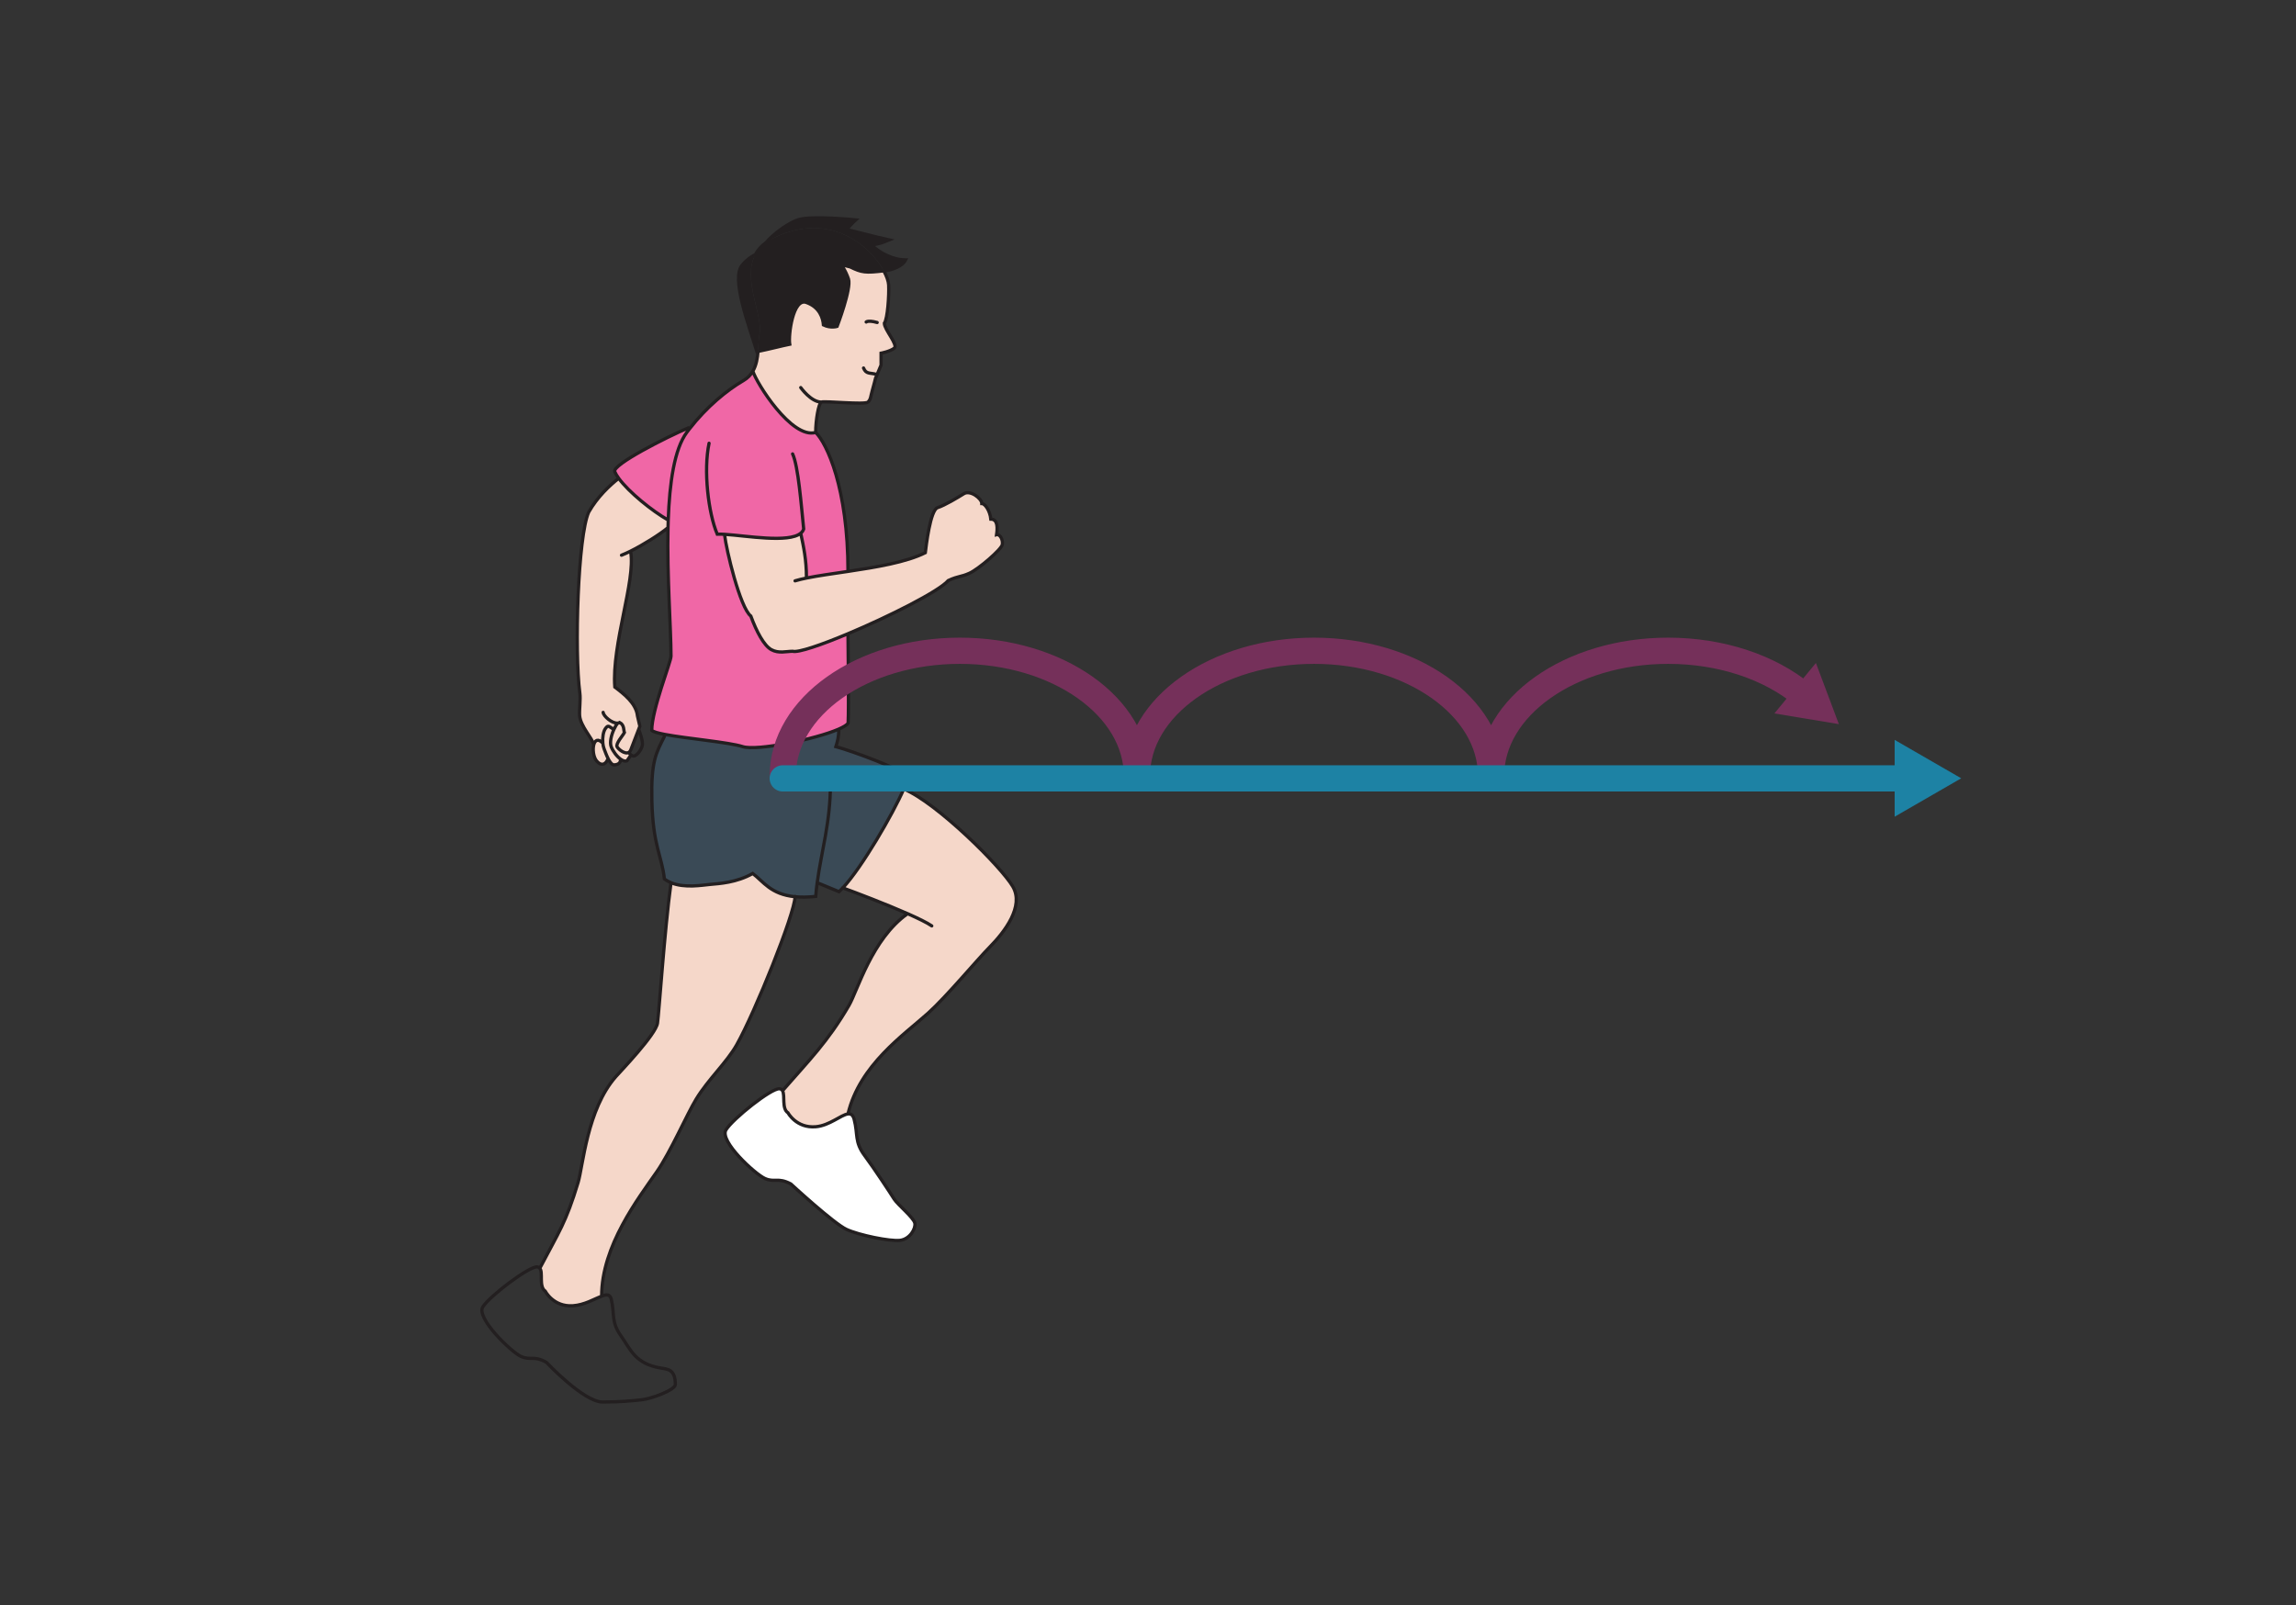 <?xml version="1.0" encoding="UTF-8" standalone="no"?>
<!DOCTYPE svg PUBLIC "-//W3C//DTD SVG 1.1//EN" "http://www.w3.org/Graphics/SVG/1.1/DTD/svg11.dtd">
<svg width="100%" height="100%" viewBox="0 0 1916 1340" version="1.1" xmlns="http://www.w3.org/2000/svg" xmlns:xlink="http://www.w3.org/1999/xlink" xml:space="preserve" xmlns:serif="http://www.serif.com/" style="fill-rule:evenodd;clip-rule:evenodd;stroke-linecap:round;">
    <rect x="0" y="0" width="1916" height="1340" fill="#333333" stroke="none"/>
    <g transform="matrix(5.54,0,0,5.54,518.086,604.834)">
        <path d="M0,5.228C0.321,5.45 0.642,5.553 0.914,5.46L1.535,4.567C1.274,4.384 1.229,4.207 1.22,4.167C0.652,4.537 -0.35,3.727 -0.563,3.338C-0.814,2.873 0.306,1.645 0.533,1.196C0.414,0.923 0.543,0.031 -0.172,-0.325C-0.261,-0.271 -0.36,-0.24 -0.468,-0.232C-0.651,-0.033 -0.864,0.312 -1.047,0.722C-1.431,1.56 -1.707,2.676 -1.451,3.338C-1.203,3.983 -0.602,4.814 0,5.228" style="fill:rgb(245,215,201);fill-rule:nonzero;"/>
    </g>
    <g transform="matrix(5.54,0,0,5.54,505.18,634.863)">
        <path d="M0,-4.827C-0.325,-4.363 -0.459,-3.455 -0.385,-2.655C-0.355,-2.345 -0.296,-2.053 -0.208,-1.812C-0.04,-1.372 0.183,-0.74 0.449,-0.231C0.706,0.262 0.997,0.641 1.313,0.637C1.954,0.633 2.285,0.297 2.28,-0.119L2.33,-0.192C1.728,-0.607 1.125,-1.436 0.879,-2.082C0.622,-2.743 0.898,-3.86 1.283,-4.698L1.264,-4.708C0.543,-5.108 0.449,-5.468 0,-4.827" style="fill:rgb(245,215,201);fill-rule:nonzero;"/>
    </g>
    <g transform="matrix(5.54,0,0,5.54,502.937,635.332)">
        <path d="M0,-2.74C-0.706,-3.445 -1.144,-3.154 -1.327,-2.532C-1.54,-1.807 -1.402,-0.623 -0.918,-0.04C-0.296,0.705 0.375,0.617 0.755,-0.267L0.854,-0.317C0.588,-0.825 0.365,-1.457 0.197,-1.896C0.109,-2.138 0.05,-2.429 0.019,-2.74L0,-2.74Z" style="fill:rgb(245,215,201);fill-rule:nonzero;"/>
    </g>
    <g transform="matrix(5.54,0,0,5.54,451.066,762.504)">
        <path d="M0,53.24L-0.143,53.403C0.459,54.015 -0.321,56.187 0.716,56.897C0.716,56.897 1.92,59.276 4.856,59.094C6.633,58.98 8.154,58.043 9.205,57.642C9.195,50.066 14.743,42.906 17.532,38.877C19.604,35.881 22.052,30.245 23.434,27.97C25.28,24.939 28.034,22.452 29.534,19.797C32.323,14.847 38.266,0.074 38.34,-2.532C34.658,-2.891 33.557,-4.837 31.963,-6.036C29.534,-4.65 26.899,-4.511 25.542,-4.388C24.382,-4.284 21.712,-3.79 19.654,-4.644C18.656,2.69 17.867,14.777 17.62,16.505C17.373,18.232 12.082,23.74 11.352,24.564C6.999,29.5 6.402,38.063 5.656,40.526C3.815,46.611 2.769,47.949 0,53.24" style="fill:rgb(245,215,201);fill-rule:nonzero;"/>
    </g>
    <g transform="matrix(5.54,0,0,5.54,515.49,425.627)">
        <path d="M0,32.116C0.108,32.106 0.208,32.076 0.296,32.023C1.012,32.377 0.883,33.271 1.001,33.543C0.774,33.992 -0.346,35.22 -0.094,35.684C0.118,36.075 1.121,36.883 1.688,36.514C1.796,36.445 1.89,36.331 1.96,36.159L3.154,33.054L3.332,32.59L2.971,31.031C2.773,29.105 0.859,27.669 -0.44,26.682C-0.923,20.217 2.709,10.681 1.949,6.338L1.89,6.224C3.854,5.251 6.337,3.687 7.576,2.66C7.586,2.281 7.596,1.905 7.605,1.53C5.197,0.168 1.673,-2.68 0.148,-4.767C-1.2,-3.712 -3.071,-1.964 -4.373,0.332C-5.987,3.865 -6.55,21.253 -5.706,27.615C-5.577,28.592 -5.804,30.122 -5.74,30.981C-5.622,32.59 -3.772,34.45 -3.652,35.304L-3.593,35.319C-3.41,34.698 -2.972,34.406 -2.266,35.112L-2.246,35.112C-2.32,34.312 -2.187,33.405 -1.861,32.94C-1.412,32.299 -1.318,32.659 -0.598,33.059L-0.578,33.069C-0.396,32.659 -0.183,32.313 0,32.116" style="fill:rgb(245,215,201);fill-rule:nonzero;"/>
    </g>
    <g transform="matrix(5.54,0,0,5.54,574.442,434.101)">
        <path d="M0,-13.898C-3.277,-12.511 -11.524,-8.331 -11.09,-7.299C-10.962,-6.993 -10.759,-6.657 -10.493,-6.297C-8.968,-4.209 -5.444,-1.362 -3.035,0C-2.838,-5.596 -2.127,-10.68 -0.237,-13.222C-0.104,-13.405 0.034,-13.581 0.178,-13.76L0,-13.898Z" style="fill:rgb(240,103,166);fill-rule:nonzero;"/>
    </g>
    <g transform="matrix(5.54,0,0,5.54,559.95,620.753)">
        <path d="M0,20.942C2.058,21.795 4.729,21.302 5.888,21.199C7.245,21.075 9.881,20.937 12.309,19.55C13.904,20.749 15.003,22.694 18.685,23.054C19.56,23.138 20.586,23.133 21.796,23.005C21.85,22.304 21.929,21.618 22.017,20.937L25.31,22.294C25.492,22.126 25.679,21.939 25.881,21.722C28.784,18.598 33.439,10.567 35.062,6.821C35.427,5.972 35.64,5.345 35.64,5.044C35.393,4.057 27.056,1.022 24.835,0.44C25.058,-0.241 25.275,-1.086 25.284,-2.122L25.25,-2.196C21.706,-0.656 12.917,1.12 10.804,0.44C8.711,-0.232 2.364,-0.774 -0.933,-1.402L-0.997,-1.086C-2.231,1.382 -3.015,2.581 -2.882,8.529C-2.729,15.434 -1.368,16.92 -0.997,20.375C-0.691,20.611 -0.356,20.793 0,20.942" style="fill:rgb(58,74,86);fill-rule:nonzero;"/>
    </g>
    <g transform="matrix(5.54,0,0,5.54,557.625,502.631)">
        <path d="M0,-12.369C-0.01,-11.994 -0.019,-11.618 -0.03,-11.239C-0.197,-3.964 0.42,3.938 0.42,8.133C0.42,8.997 -2.478,16.183 -2.478,19.308C-2.246,19.525 -1.525,19.727 -0.514,19.919C2.784,20.546 9.131,21.089 11.224,21.76C13.336,22.442 22.126,20.665 25.67,19.125C26.405,18.804 26.918,18.498 27.096,18.222C27.22,15.69 27.077,6.411 27.077,4.748C23.04,6.445 19.565,7.635 18.735,7.393C17.807,7.393 16.638,7.763 15.527,7.147C14.417,6.529 13.306,4.431 12.443,2.087C10.814,0.809 8.741,-7.907 8.494,-10.129L8.499,-10.227C11.792,-10.02 18.124,-8.88 19.96,-10.395C20.404,-8.317 20.819,-6.343 20.819,-3.767L20.843,-3.643C22.57,-3.993 24.767,-4.294 27.077,-4.64C27.077,-17.225 23.873,-23.948 22.21,-25.581C18.598,-24.525 13.257,-33.074 12.754,-34.811C12.438,-34.263 11.994,-33.779 11.357,-33.41C8.835,-31.944 5.78,-29.431 3.214,-26.129C3.07,-25.952 2.932,-25.774 2.799,-25.591C0.909,-23.05 0.197,-17.966 0,-12.369" style="fill:rgb(240,103,166);fill-rule:nonzero;"/>
    </g>
    <g transform="matrix(5.54,0,0,5.54,673.1,471.872)">
        <path d="M0,1.909L-0.025,1.786C-0.025,-0.79 -0.439,-2.765 -0.883,-4.843C-2.72,-3.327 -9.052,-4.468 -12.344,-4.675L-12.349,-4.576C-12.102,-2.355 -10.029,6.361 -8.401,7.64C-7.537,9.984 -6.426,12.081 -5.316,12.698C-4.205,13.315 -3.036,12.945 -2.108,12.945C-1.278,13.187 2.196,11.997 6.234,10.299C12.413,7.704 19.92,3.928 21.336,2.29C22.94,1.549 23.187,1.796 24.544,1.179C25.901,0.562 29.356,-2.399 29.48,-3.14C29.603,-3.88 29.109,-4.743 28.616,-4.62C28.739,-5.484 28.863,-6.964 27.752,-6.964C27.629,-8.199 26.888,-9.309 26.395,-9.309C26.395,-10.049 24.667,-11.406 23.68,-10.79C22.693,-10.173 20.842,-9.062 19.732,-8.692C18.621,-8.322 18.004,-2.893 17.881,-1.906C15.034,-0.475 10.443,0.285 6.234,0.912C3.924,1.258 1.727,1.559 0,1.909" style="fill:rgb(245,215,201);fill-rule:nonzero;"/>
    </g>
    <g transform="matrix(5.54,0,0,5.54,605.832,1001.47)">
        <path d="M0,-10.539C-1.041,-8.856 4.403,-3.856 5.878,-3.209C7.35,-2.563 7.813,-3.432 9.768,-2.396C9.768,-2.396 16.243,3.577 18.153,4.455C20.059,5.334 24.728,6.287 26.223,6.105C27.718,5.922 28.612,4.302 28.444,3.513C28.261,2.669 25.867,0.739 25.334,-0.1C24.807,-0.944 22.418,-4.596 20.873,-6.679C19.327,-8.761 19.905,-9.848 19.303,-12.128C19.125,-12.794 18.809,-12.997 18.375,-12.942C17.334,-12.814 15.607,-11.19 13.534,-11.013C10.602,-10.755 9.339,-13.11 9.339,-13.11C8.366,-13.742 8.929,-15.682 8.52,-16.431C8.42,-16.605 8.278,-16.718 8.046,-16.733C6.826,-16.826 1.037,-12.222 0,-10.539" style="fill:white;fill-rule:nonzero;"/>
    </g>
    <g transform="matrix(5.54,0,0,5.54,619.288,284.645)">
        <path d="M0,-11.426C-1.683,-9.452 0.992,-2.419 2.231,1.594C2.285,1.583 2.344,1.569 2.398,1.56C2.473,0.592 2.473,-0.326 2.611,-1.012C3.188,-3.894 -0.015,-9.279 1.989,-13.02C1.382,-12.714 0.779,-12.344 0,-11.426" style="fill:rgb(35,31,32);fill-rule:nonzero;"/>
    </g>
    <g transform="matrix(5.54,0,0,5.54,685.377,251.999)">
        <path d="M0,15.087C0.41,14.879 6.584,15.527 7.028,15.087C7.477,14.648 7.423,14.218 7.65,13.458C7.872,12.698 8.169,11.499 8.169,11.499L9.002,9.51L9.002,7.718C9.002,7.718 10.32,7.471 10.977,6.978C11.638,6.485 9.495,4.195 9.495,3.208C9.989,2.551 10.222,-1.082 10.143,-2.563C10.113,-3.11 9.866,-3.856 9.412,-4.685C6.663,-4.358 6.096,-4.418 4.358,-5.277L2.971,-5.627C2.971,-5.627 3.608,-4.872 4.092,-3.461C4.57,-2.049 2.379,3.681 2.379,3.681C2.379,3.681 1.431,3.997 0.32,3.464C0.247,2.472 -0.213,0.804 -2.246,0.078C-4.279,-0.648 -4.985,5.028 -4.758,6.371C-5.977,6.617 -7.656,7.067 -9.531,7.451C-9.615,8.464 -9.787,9.53 -10.305,10.423L-10.305,10.429C-9.802,12.165 -4.462,20.714 -0.85,19.658C-0.85,17.816 -0.415,15.289 0,15.087" style="fill:rgb(245,215,201);fill-rule:nonzero;"/>
    </g>
    <g transform="matrix(5.54,0,0,5.54,630.305,256.72)">
        <path d="M0,-7.98C-2.004,-4.239 1.2,1.146 0.623,4.028C0.484,4.714 0.484,5.633 0.41,6.599C2.285,6.215 3.963,5.766 5.183,5.519C4.956,4.176 5.662,-1.5 7.695,-0.774C9.728,-0.049 10.187,1.62 10.261,2.612C11.371,3.145 12.32,2.829 12.32,2.829C12.32,2.829 14.511,-2.901 14.032,-4.313C13.548,-5.725 12.912,-6.479 12.912,-6.479L14.299,-6.129C16.036,-5.27 16.604,-5.211 19.353,-5.537C17.339,-9.258 11.259,-14.579 2.833,-10.522C2.379,-10.305 1.98,-10.063 1.629,-9.806C1.194,-9.288 0.943,-8.819 0.987,-8.488C0.637,-8.291 0.317,-8.143 0,-7.98" style="fill:rgb(35,31,32);fill-rule:nonzero;"/>
    </g>
    <g transform="matrix(5.54,0,0,5.54,639.328,199.606)">
        <path d="M0,0.503C0.351,0.246 0.751,0.004 1.204,-0.213C9.63,-4.27 15.71,1.051 17.724,4.773C17.842,4.758 17.966,4.743 18.094,4.729C18.8,4.644 20.493,4.16 21.011,3.124C19.125,3.129 17.023,2.048 15.907,0.888C17.27,0.617 17.27,0.617 18.519,0.113C16.417,-0.346 12.69,-1.357 12.3,-1.407C11.915,-1.457 13.509,-2.907 13.509,-2.907C13.509,-2.907 6.832,-3.583 4.823,-2.927C3.377,-2.453 1.1,-0.82 0,0.503" style="fill:rgb(35,31,32);fill-rule:nonzero;"/>
    </g>
    <g transform="matrix(5.54,0,0,5.54,757.401,837.81)">
        <path d="M0,-13.573C-5.38,-9.782 -7.546,-1.96 -8.84,0.261C-12.043,5.754 -14.832,8.494 -18.75,13L-18.839,13.109C-18.429,13.859 -18.992,15.799 -18.019,16.43C-18.019,16.43 -16.756,18.785 -13.825,18.528C-11.752,18.351 -10.025,16.727 -8.982,16.599C-7.236,9.23 -0.552,4.684 3.09,1.412C5.804,-1.021 10.498,-6.652 12.373,-8.548C14.634,-10.838 17.575,-14.694 15.848,-17.654C14.12,-20.616 4.496,-30.211 -0.577,-32.358C-2.202,-28.611 -6.856,-20.581 -9.758,-17.457C-7.65,-16.688 -3.287,-15.024 0,-13.573" style="fill:rgb(245,215,201);fill-rule:nonzero;"/>
    </g>
    <g transform="matrix(5.54,0,0,5.54,737.52,1124.02)">
        <path d="M0,-162.084C0.454,-161.255 0.701,-160.51 0.73,-159.962C0.81,-158.481 0.578,-154.848 0.084,-154.192C0.084,-153.205 2.226,-150.915 1.565,-150.421C0.908,-149.928 -0.41,-149.681 -0.41,-149.681L-0.41,-147.889L-1.244,-145.9C-1.244,-145.9 -1.54,-144.701 -1.762,-143.941C-1.989,-143.181 -1.935,-142.751 -2.384,-142.312C-2.828,-141.873 -9.002,-142.519 -9.412,-142.312C-9.827,-142.11 -10.261,-139.583 -10.261,-137.742C-8.598,-136.108 -5.395,-129.386 -5.395,-116.8M-19.352,-164.527C-18.996,-165.198 -18.469,-165.816 -17.723,-166.353M-19.717,-146.976C-19.199,-147.87 -19.027,-148.936 -18.943,-149.948M-5.394,-107.413C-5.394,-105.75 -5.251,-96.471 -5.375,-93.938C-5.553,-93.662 -6.066,-93.356 -6.801,-93.036C-10.345,-91.496 -19.135,-89.718 -21.247,-90.4C-23.34,-91.071 -29.687,-91.614 -32.985,-92.241C-33.996,-92.433 -34.717,-92.636 -34.949,-92.853C-34.949,-95.977 -32.051,-103.164 -32.051,-104.027C-32.051,-108.222 -32.668,-116.124 -32.501,-123.4C-32.49,-123.779 -32.481,-124.154 -32.471,-124.53C-32.273,-130.127 -31.562,-135.21 -29.672,-137.752C-29.539,-137.935 -29.401,-138.112 -29.258,-138.29C-26.691,-141.592 -23.636,-144.104 -21.115,-145.57C-20.478,-145.94 -20.034,-146.424 -19.718,-146.971M-19.717,-146.976L-19.717,-146.971C-19.214,-145.234 -13.873,-136.686 -10.261,-137.741M-26.321,-136.108C-27.185,-132.037 -26.445,-125.62 -25.087,-122.412C-24.776,-122.427 -24.401,-122.412 -23.971,-122.387C-20.68,-122.18 -14.348,-121.04 -12.512,-122.555C-12.3,-122.728 -12.146,-122.94 -12.067,-123.191C-12.437,-126.77 -12.872,-132.653 -13.735,-134.504M-13.366,-115.379C-12.867,-115.532 -12.28,-115.67 -11.628,-115.804C-9.9,-116.154 -7.704,-116.455 -5.395,-116.8C-1.184,-117.427 3.406,-118.187 6.253,-119.618C6.377,-120.605 6.994,-126.035 8.104,-126.405C9.215,-126.775 11.065,-127.886 12.053,-128.502C13.04,-129.12 14.767,-127.762 14.767,-127.022C15.261,-127.022 16.001,-125.911 16.125,-124.677C17.235,-124.677 17.112,-123.197 16.988,-122.333C17.482,-122.456 17.975,-121.592 17.852,-120.852C17.728,-120.112 14.274,-117.15 12.917,-116.534C11.559,-115.917 11.312,-116.163 9.708,-115.423C8.293,-113.785 0.785,-110.009 -5.395,-107.413C-9.431,-105.715 -12.906,-104.525 -13.736,-104.767C-14.664,-104.767 -15.834,-104.397 -16.944,-105.014C-18.055,-105.631 -19.165,-107.729 -20.029,-110.073C-21.657,-111.351 -23.731,-120.068 -23.977,-122.289M-11.653,-115.927C-11.653,-118.503 -12.067,-120.478 -12.511,-122.555M-33.049,-91.925C-34.283,-89.457 -35.067,-88.257 -34.934,-82.31C-34.781,-75.406 -33.419,-73.92 -33.049,-70.466C-32.743,-70.228 -32.407,-70.046 -32.051,-69.898C-29.994,-69.044 -27.323,-69.538 -26.163,-69.641C-24.806,-69.765 -22.171,-69.903 -19.742,-71.289C-18.148,-70.09 -17.047,-68.145 -13.366,-67.786C-12.492,-67.701 -11.465,-67.706 -10.256,-67.834C-10.202,-68.535 -10.123,-69.222 -10.034,-69.903C-9.397,-74.651 -8.035,-78.959 -8.035,-84.862M-6.767,-92.962C-6.776,-91.925 -6.994,-91.08 -7.216,-90.4C-4.995,-89.818 3.342,-86.782 3.588,-85.795C3.588,-85.494 3.376,-84.867 3.011,-84.019C1.387,-80.272 -3.268,-72.242 -6.169,-69.117C-6.372,-68.9 -6.559,-68.713 -6.742,-68.545L-10.034,-69.903M-29.436,-138.428C-32.713,-137.041 -40.96,-132.861 -40.526,-131.829C-40.397,-131.523 -40.195,-131.187 -39.928,-130.827C-38.404,-128.739 -34.879,-125.892 -32.471,-124.53C-32.471,-124.524 -32.466,-124.524 -32.466,-124.524M-39.928,-130.827C-41.276,-129.771 -43.147,-128.024 -44.45,-125.729C-46.064,-122.195 -46.626,-104.807 -45.782,-98.445C-45.655,-97.468 -45.881,-95.938 -45.817,-95.079C-45.698,-93.47 -43.847,-91.609 -43.729,-90.755M-42.273,-95.562C-42.228,-94.98 -40.91,-93.86 -40.077,-93.944C-39.968,-93.953 -39.869,-93.983 -39.78,-94.037C-39.065,-93.682 -39.193,-92.789 -39.075,-92.517C-39.302,-92.068 -40.422,-90.84 -40.171,-90.375C-39.959,-89.985 -38.956,-89.176 -38.389,-89.547C-38.28,-89.615 -38.187,-89.729 -38.117,-89.901L-36.922,-93.005L-36.745,-93.47L-37.105,-95.029C-37.303,-96.954 -39.218,-98.39 -40.516,-99.377C-40.999,-105.843 -37.367,-115.379 -38.127,-119.722M-41.587,-88.475C-41.967,-87.592 -42.638,-87.502 -43.26,-88.248C-43.744,-88.83 -43.882,-90.015 -43.67,-90.741C-43.487,-91.362 -43.048,-91.653 -42.343,-90.948M-40.674,-93.001C-41.395,-93.4 -41.488,-93.761 -41.937,-93.12C-42.264,-92.655 -42.396,-91.748 -42.323,-90.948C-42.293,-90.637 -42.233,-90.346 -42.144,-90.104C-41.977,-89.665 -41.754,-89.033 -41.488,-88.525C-41.232,-88.031 -40.94,-87.65 -40.624,-87.656C-39.983,-87.661 -39.652,-87.996 -39.657,-88.411M-40.076,-93.944C-40.259,-93.747 -40.472,-93.4 -40.654,-92.99C-41.039,-92.152 -41.316,-91.036 -41.059,-90.375C-40.812,-89.729 -40.21,-88.899 -39.608,-88.484C-39.287,-88.262 -38.966,-88.159 -38.695,-88.253L-38.073,-89.146M-32.051,-69.903L-32.051,-69.897C-33.049,-62.563 -33.838,-50.476 -34.085,-48.748C-34.331,-47.022 -39.623,-41.513 -40.353,-40.689C-44.707,-35.753 -45.304,-27.19 -46.048,-24.727C-47.889,-18.642 -48.936,-17.305 -51.705,-12.013M-13.366,-67.834L-13.366,-67.785C-13.439,-65.179 -19.381,-50.407 -22.17,-45.457C-23.671,-42.801 -26.425,-40.314 -28.27,-37.283C-29.653,-35.008 -32.101,-29.371 -34.173,-26.376C-36.962,-22.348 -42.51,-15.186 -42.5,-7.61M-0.997,-154.301C-2.586,-154.755 -2.798,-154.242 -2.596,-154.394M-1.17,-146.502C-2.112,-146.755 -2.675,-146.502 -3.05,-147.445M-51.848,-11.85C-51.932,-11.939 -52.045,-11.998 -52.198,-12.013C-53.417,-12.131 -59.316,-7.665 -60.392,-6.001C-61.467,-4.343 -56.142,0.78 -54.681,1.461C-53.225,2.142 -52.742,1.283 -50.816,2.369C-50.816,2.369 -45.225,8.321 -42.371,8.341C-39.791,8.356 -37.989,8.159 -36.494,8.01C-34.993,7.862 -31.4,6.515 -31.4,5.705C-31.4,3.405 -32.555,3.401 -33.537,3.237C-37.485,2.581 -38.112,0.459 -39.613,-1.658C-41.108,-3.776 -40.501,-4.851 -41.054,-7.147C-41.237,-7.912 -41.745,-7.902 -42.5,-7.611C-43.551,-7.211 -45.072,-6.273 -46.848,-6.159C-49.785,-5.977 -50.99,-8.356 -50.99,-8.356C-52.026,-9.066 -51.246,-11.238 -51.848,-11.85ZM-6.204,-69.132C-6.194,-69.127 -6.184,-69.123 -6.169,-69.117C-4.062,-68.348 0.302,-66.684 3.589,-65.234C5.182,-64.528 6.52,-63.877 7.226,-63.392M3.588,-65.234C-1.791,-61.443 -3.958,-53.62 -5.251,-51.399C-8.454,-45.906 -11.243,-43.166 -15.162,-38.66M3.011,-84.018C8.085,-81.871 17.709,-72.276 19.436,-69.315C21.163,-66.354 18.222,-62.499 15.961,-60.209C14.086,-58.314 9.393,-52.683 6.678,-50.249C3.036,-46.977 -3.647,-42.431 -5.394,-35.062M-15.251,-38.552C-15.349,-38.725 -15.492,-38.838 -15.725,-38.852C-16.944,-38.947 -22.733,-34.342 -23.77,-32.659C-24.811,-30.976 -19.367,-25.976 -17.892,-25.33C-16.42,-24.683 -15.957,-25.551 -14.002,-24.515C-14.002,-24.515 -7.527,-18.543 -5.616,-17.664C-3.711,-16.786 0.958,-15.833 2.453,-16.016C3.948,-16.198 4.842,-17.817 4.674,-18.607C4.492,-19.451 2.098,-21.381 1.565,-22.22C1.037,-23.064 -1.352,-26.717 -2.897,-28.799C-4.442,-30.882 -3.865,-31.968 -4.467,-34.248C-4.644,-34.914 -4.96,-35.117 -5.394,-35.062C-6.436,-34.934 -8.164,-33.31 -10.236,-33.133C-13.168,-32.876 -14.432,-35.23 -14.432,-35.23C-15.404,-35.862 -14.841,-37.801 -15.251,-38.552ZM-36.923,-93.006C-36.923,-93.006 -36.213,-91.274 -36.375,-90.562C-36.538,-89.847 -37.367,-88.771 -37.86,-89.018C-37.944,-89.057 -38.014,-89.102 -38.073,-89.146C-38.335,-89.329 -38.379,-89.507 -38.389,-89.546L-38.389,-89.551M-39.509,-119.243C-39.114,-119.396 -38.665,-119.599 -38.186,-119.835C-36.222,-120.808 -33.74,-122.372 -32.501,-123.399M-9.412,-142.312C-10.962,-142.312 -12.511,-144.499 -12.511,-144.499M-18.943,-149.948C-17.067,-150.333 -15.389,-150.781 -14.17,-151.029C-14.397,-152.371 -13.691,-158.047 -11.658,-157.321C-9.624,-156.596 -9.165,-154.928 -9.091,-153.936C-7.981,-153.403 -7.033,-153.718 -7.033,-153.718C-7.033,-153.718 -4.842,-159.449 -5.32,-160.86C-5.804,-162.272 -6.441,-163.027 -6.441,-163.027L-5.053,-162.676C-3.317,-161.818 -2.749,-161.759 0,-162.084C0.118,-162.099 0.242,-162.114 0.371,-162.128C1.077,-162.213 2.769,-162.696 3.287,-163.733C1.401,-163.727 -0.701,-164.808 -1.816,-165.969C-0.454,-166.24 -0.454,-166.24 0.795,-166.743C-1.308,-167.203 -5.034,-168.214 -5.423,-168.263C-5.809,-168.313 -4.215,-169.764 -4.215,-169.764C-4.215,-169.764 -10.892,-170.44 -12.902,-169.783C-14.347,-169.309 -16.623,-167.676 -17.724,-166.354C-18.158,-165.835 -18.41,-165.366 -18.365,-165.035C-18.716,-164.838 -19.036,-164.69 -19.353,-164.527C-19.959,-164.222 -20.561,-163.851 -21.341,-162.933C-23.024,-160.959 -20.349,-153.926 -19.111,-149.913C-19.055,-149.923 -18.996,-149.937 -18.943,-149.948Z" style="fill:none;fill-rule:nonzero;stroke:rgb(35,31,32);stroke-width:0.49px;"/>
    </g>
    <g transform="matrix(5.54,0,0,5.54,1504.16,611.229)">
        <path d="M0,-5.715C-4.892,-9.737 -12.143,-12.284 -20.235,-12.284C-34.965,-12.284 -46.907,-3.843 -46.907,6.569C-46.907,-3.843 -58.849,-12.284 -73.58,-12.284C-88.312,-12.284 -100.253,-3.843 -100.253,6.569C-100.253,-3.843 -112.194,-12.284 -126.925,-12.284C-141.657,-12.284 -153.598,-3.843 -153.598,6.569" style="fill:none;fill-rule:nonzero;stroke:rgb(117,48,90);stroke-width:3.95px;stroke-linejoin:round;stroke-miterlimit:120;"/>
    </g>
    <g transform="matrix(5.54,0,0,5.54,1515.36,604.424)">
        <path d="M0,-9.215L3.46,0L-6.251,-1.611L0,-9.215Z" style="fill:rgb(117,48,90);fill-rule:nonzero;"/>
    </g>
    <g transform="matrix(5.54,0,0,5.54,653.2,649.713)">
        <path d="M0,0L169.423,0" style="fill:none;fill-rule:nonzero;stroke:rgb(29,130,164);stroke-width:3.95px;"/>
    </g>
    <g transform="matrix(5.54,0,0,5.54,1583.85,676.896)">
        <path d="M0,-9.843L8.525,-4.922L0,0L0,-9.843Z" style="fill:rgb(29,130,164);fill-rule:nonzero;stroke:rgb(29,130,164);stroke-width:1px;stroke-linecap:butt;stroke-miterlimit:10;"/>
    </g>
</svg>
